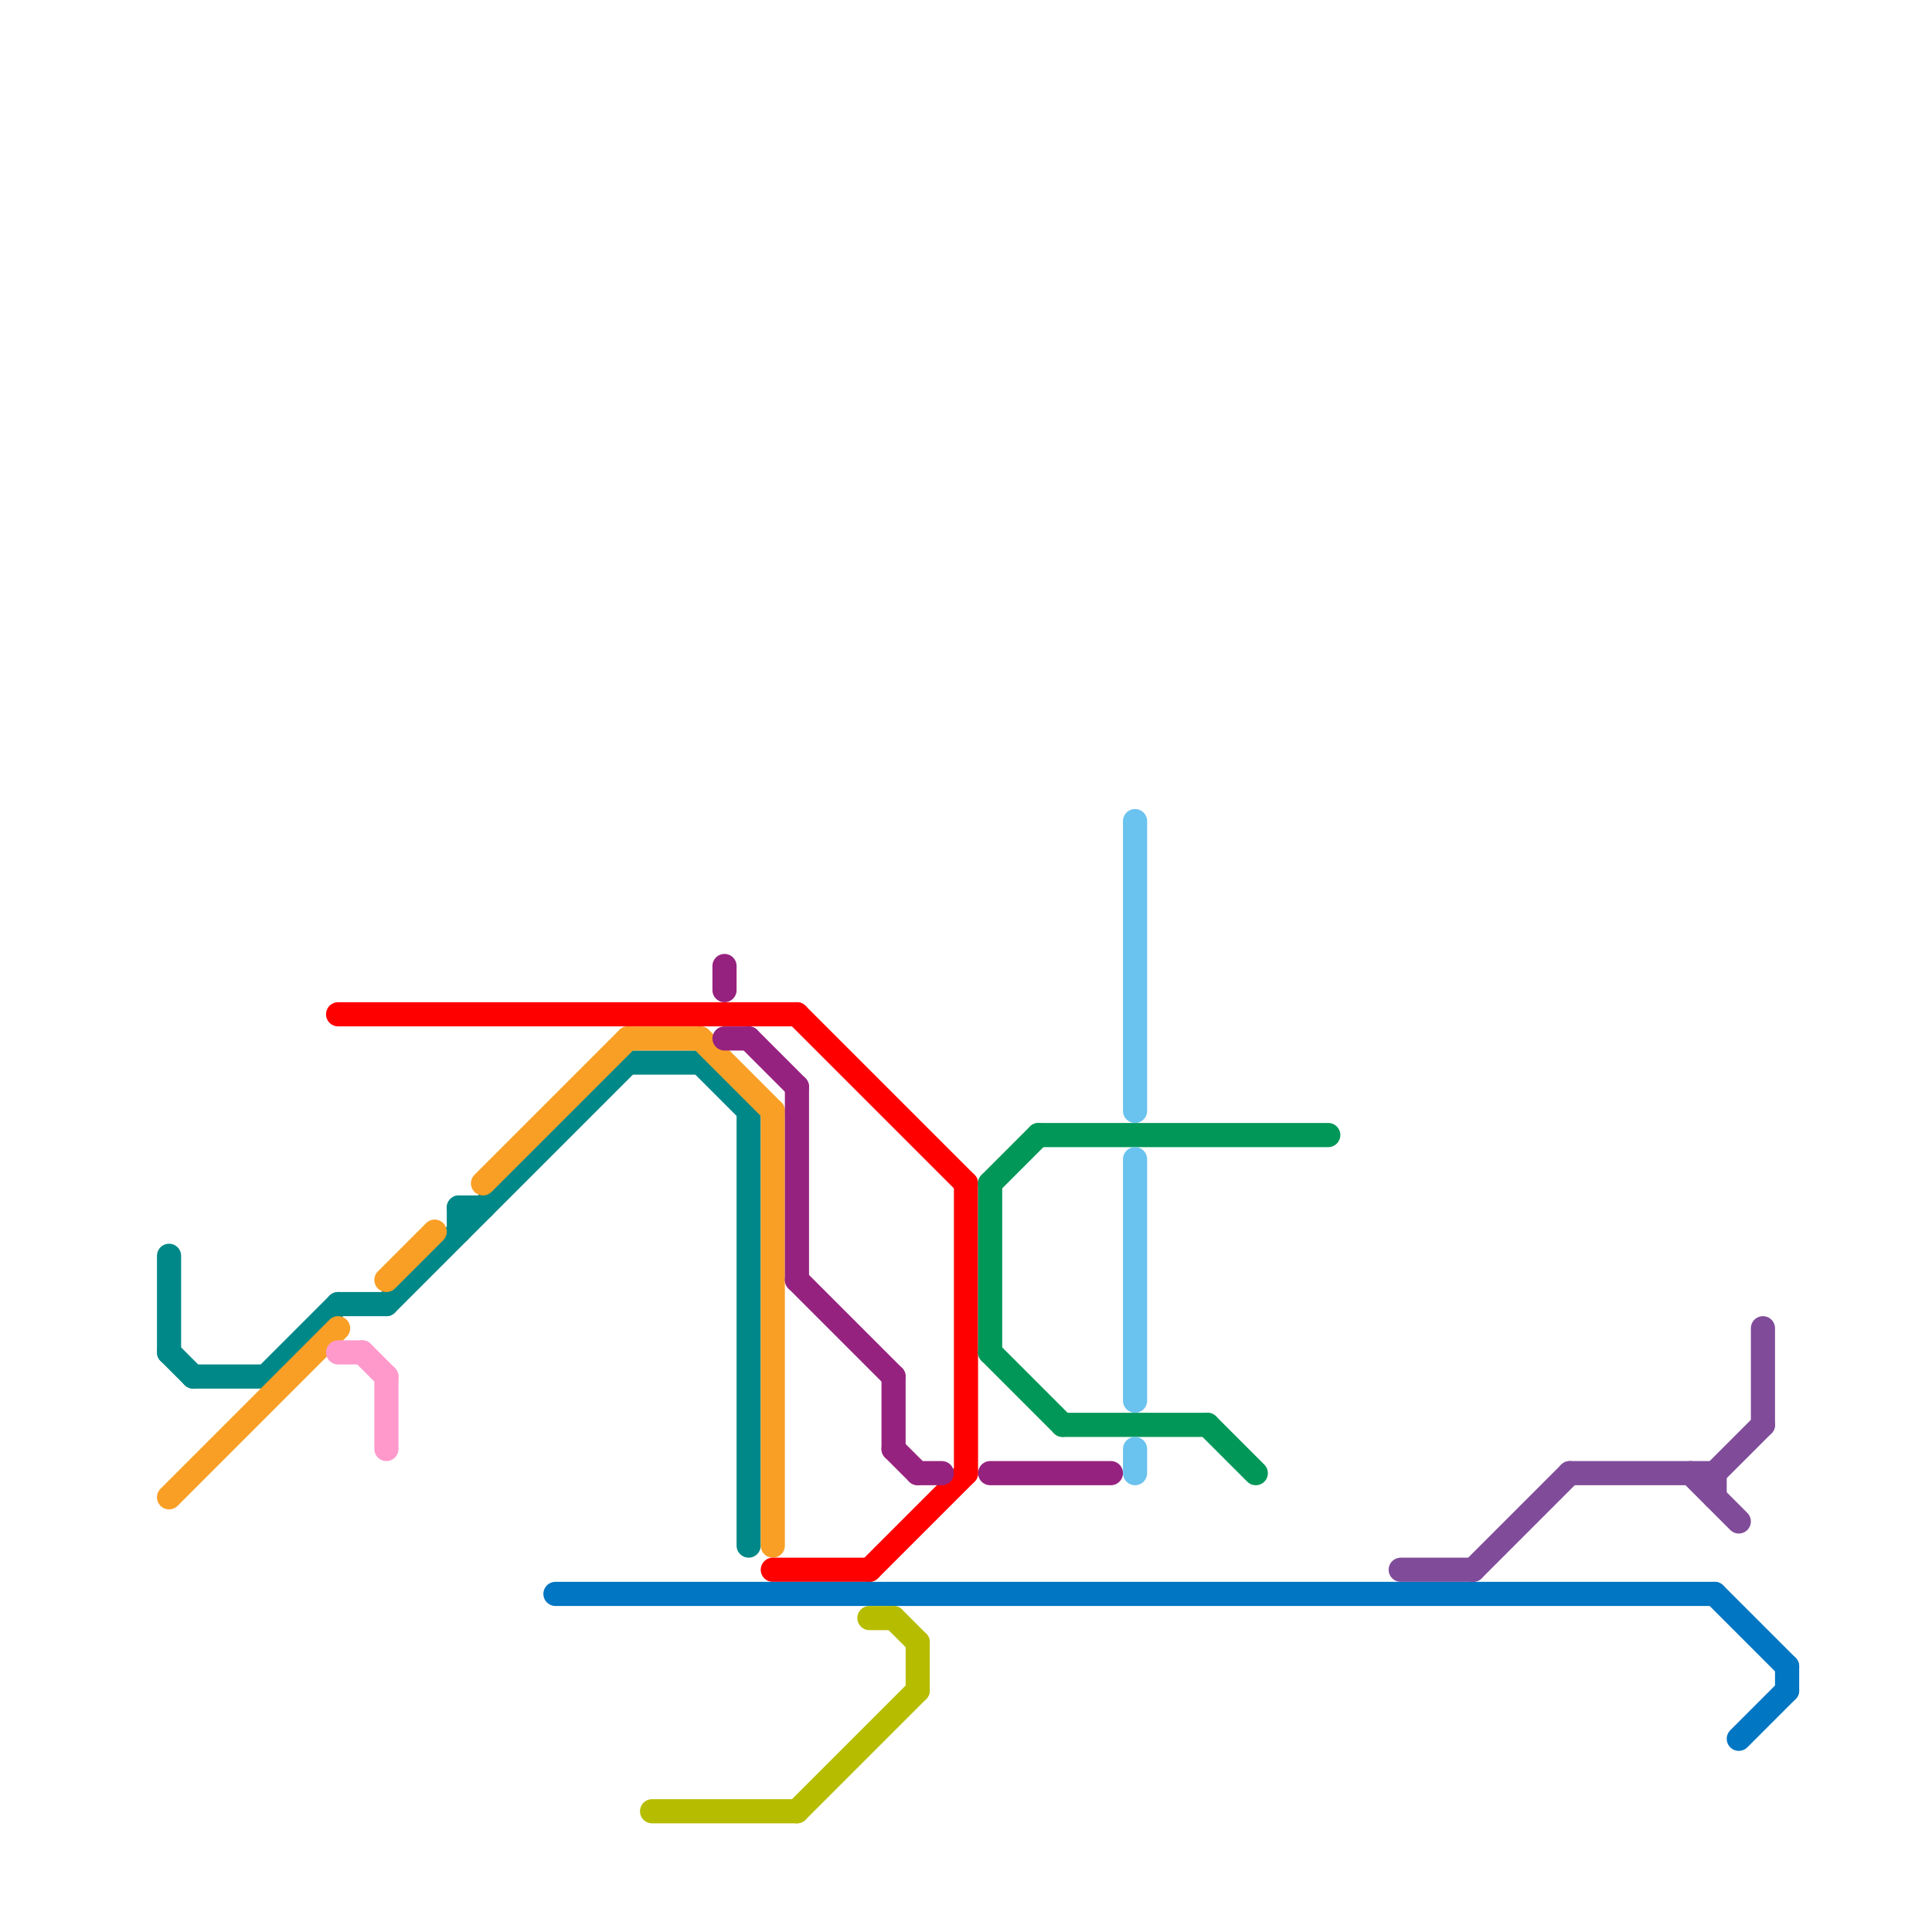 
<svg version="1.1" xmlns="http://www.w3.org/2000/svg" viewBox="0 0 80 80">
<style>text { font: 1px Helvetica; font-weight: 600; white-space: pre; dominant-baseline: central; } line { stroke-width: 1; fill: none; stroke-linecap: round; stroke-linejoin: round; } .c0 { stroke: #008888 } .c1 { stroke: #f99f25 } .c2 { stroke: #ff0000 } .c3 { stroke: #ff99cc } .c4 { stroke: #0176c2 } .c5 { stroke: #b6bd00 } .c6 { stroke: #96227f } .c7 { stroke: #009758 } .c8 { stroke: #6ac2ee } .c9 { stroke: #804c99 }</style><defs><g id="wm-xf"><circle r="1.2" fill="#000"/><circle r="0.9" fill="#fff"/><circle r="0.6" fill="#000"/><circle r="0.3" fill="#fff"/></g><g id="wm"><circle r="0.6" fill="#000"/><circle r="0.3" fill="#fff"/></g></defs><line class="c0" x1="14" y1="54" x2="16" y2="54"/><line class="c0" x1="11" y1="57" x2="14" y2="54"/><line class="c0" x1="16" y1="54" x2="26" y2="44"/><line class="c0" x1="29" y1="44" x2="31" y2="46"/><line class="c0" x1="19" y1="50" x2="19" y2="51"/><line class="c0" x1="7" y1="52" x2="7" y2="56"/><line class="c0" x1="31" y1="46" x2="31" y2="64"/><line class="c0" x1="8" y1="57" x2="11" y2="57"/><line class="c0" x1="26" y1="44" x2="29" y2="44"/><line class="c0" x1="19" y1="50" x2="20" y2="50"/><line class="c0" x1="7" y1="56" x2="8" y2="57"/><line class="c1" x1="7" y1="62" x2="14" y2="55"/><line class="c1" x1="29" y1="43" x2="32" y2="46"/><line class="c1" x1="16" y1="53" x2="18" y2="51"/><line class="c1" x1="32" y1="46" x2="32" y2="64"/><line class="c1" x1="20" y1="49" x2="26" y2="43"/><line class="c1" x1="26" y1="43" x2="29" y2="43"/><line class="c2" x1="14" y1="42" x2="33" y2="42"/><line class="c2" x1="32" y1="65" x2="36" y2="65"/><line class="c2" x1="36" y1="65" x2="40" y2="61"/><line class="c2" x1="40" y1="49" x2="40" y2="61"/><line class="c2" x1="33" y1="42" x2="40" y2="49"/><line class="c3" x1="14" y1="56" x2="15" y2="56"/><line class="c3" x1="15" y1="56" x2="16" y2="57"/><line class="c3" x1="16" y1="57" x2="16" y2="60"/><line class="c4" x1="74" y1="69" x2="74" y2="70"/><line class="c4" x1="23" y1="66" x2="71" y2="66"/><line class="c4" x1="71" y1="66" x2="74" y2="69"/><line class="c4" x1="72" y1="72" x2="74" y2="70"/><line class="c5" x1="38" y1="68" x2="38" y2="70"/><line class="c5" x1="37" y1="67" x2="38" y2="68"/><line class="c5" x1="33" y1="75" x2="38" y2="70"/><line class="c5" x1="27" y1="75" x2="33" y2="75"/><line class="c5" x1="36" y1="67" x2="37" y2="67"/><line class="c6" x1="30" y1="43" x2="31" y2="43"/><line class="c6" x1="41" y1="61" x2="46" y2="61"/><line class="c6" x1="30" y1="40" x2="30" y2="41"/><line class="c6" x1="33" y1="53" x2="37" y2="57"/><line class="c6" x1="33" y1="45" x2="33" y2="53"/><line class="c6" x1="31" y1="43" x2="33" y2="45"/><line class="c6" x1="37" y1="60" x2="38" y2="61"/><line class="c6" x1="37" y1="57" x2="37" y2="60"/><line class="c6" x1="38" y1="61" x2="39" y2="61"/><line class="c7" x1="41" y1="56" x2="44" y2="59"/><line class="c7" x1="41" y1="49" x2="41" y2="56"/><line class="c7" x1="43" y1="47" x2="55" y2="47"/><line class="c7" x1="50" y1="59" x2="52" y2="61"/><line class="c7" x1="44" y1="59" x2="50" y2="59"/><line class="c7" x1="41" y1="49" x2="43" y2="47"/><line class="c8" x1="47" y1="48" x2="47" y2="58"/><line class="c8" x1="47" y1="60" x2="47" y2="61"/><line class="c8" x1="47" y1="34" x2="47" y2="46"/><line class="c9" x1="71" y1="61" x2="71" y2="62"/><line class="c9" x1="73" y1="55" x2="73" y2="59"/><line class="c9" x1="58" y1="65" x2="61" y2="65"/><line class="c9" x1="65" y1="61" x2="71" y2="61"/><line class="c9" x1="61" y1="65" x2="65" y2="61"/><line class="c9" x1="70" y1="61" x2="72" y2="63"/><line class="c9" x1="71" y1="61" x2="73" y2="59"/>
</svg>
